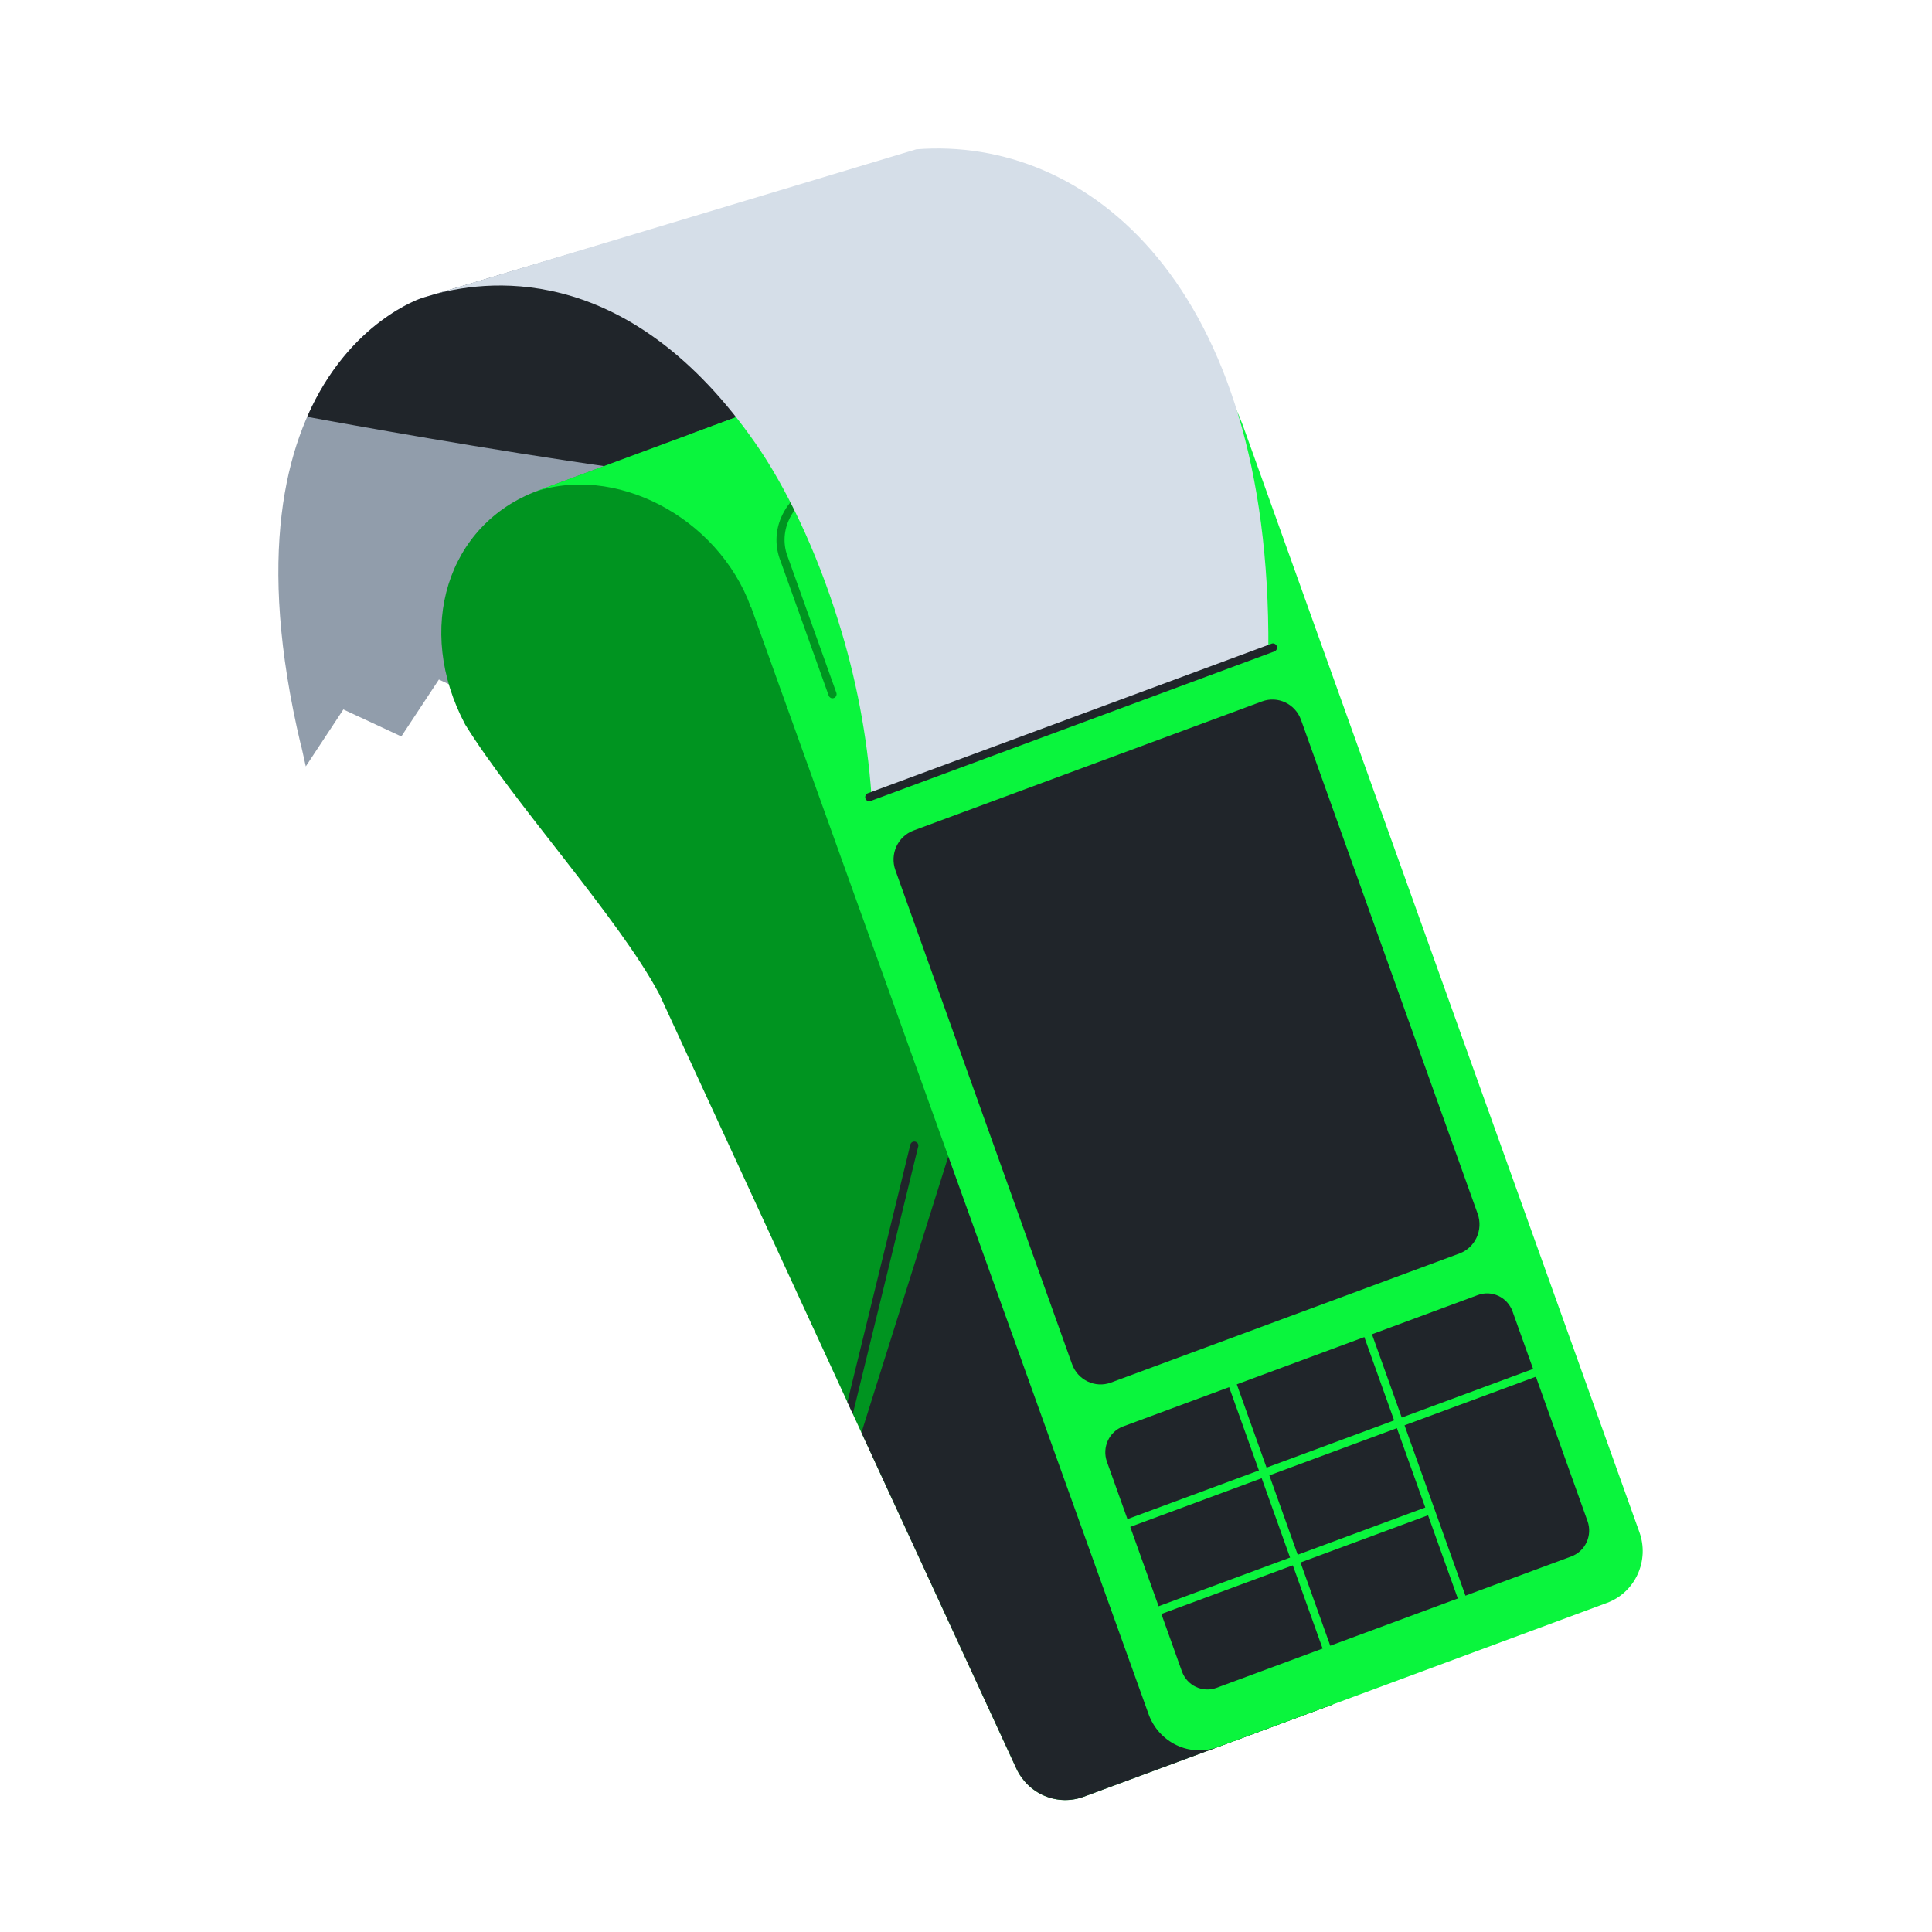 <svg xmlns:xlink="http://www.w3.org/1999/xlink" xmlns="http://www.w3.org/2000/svg" width="80" height="80" viewBox="0 0 80 80" fill="none" class="w-48 lg:w-80 h-48 lg:h-80 rounded-[8px] lg:rounded-md"><g clip-path="url(#clip0_3606_150251)" fill="none"><path d="M12.456 30.844H12.463L12.662 31.735L14.218 29.377L16.618 30.495L18.174 28.138L20.575 29.26L22.13 26.902L24.53 28.025L26.085 25.667L28.485 26.789L30.036 24.434L32.436 25.557L33.991 23.199L36.39 24.322L36.407 24.381L36.43 24.373C35.269 22.291 34.596 21.333 33.978 19.683C33.955 19.612 33.93 19.544 33.903 19.476C33.843 19.302 33.781 19.134 33.724 18.967C33.693 18.876 33.663 18.788 33.634 18.699C33.563 18.487 33.498 18.28 33.437 18.075C33.406 17.97 33.375 17.866 33.347 17.762C33.319 17.658 33.29 17.559 33.266 17.46C33.205 17.232 33.153 17.009 33.102 16.79C33.081 16.698 33.058 16.607 33.042 16.516C32.698 14.86 32.668 13.436 32.887 12.181C32.901 12.085 32.92 11.991 32.939 11.901C32.958 11.811 32.978 11.717 33.001 11.629C33.106 11.19 33.246 10.761 33.42 10.346C33.49 10.183 33.562 10.022 33.639 9.866C33.873 9.392 34.147 8.939 34.456 8.511C34.557 8.365 34.665 8.225 34.777 8.086C34.832 8.015 34.889 7.944 34.946 7.876C35.232 7.534 35.539 7.199 35.867 6.873L17.507 12.327C17.462 12.337 8.715 15.105 12.456 30.844Z" fill="#919DAB"></path><path d="M33.983 19.682C34.6 21.332 12.719 17.26 12.719 17.26C14.457 13.291 17.48 12.336 17.507 12.33L35.865 6.877C35.536 7.205 35.23 7.538 34.945 7.881C34.887 7.95 34.833 8.021 34.775 8.091C34.663 8.229 34.556 8.371 34.453 8.517C34.144 8.944 33.871 9.397 33.636 9.87C33.559 10.027 33.487 10.187 33.419 10.351C33.244 10.766 33.104 11.195 32.999 11.634C32.977 11.722 32.958 11.813 32.938 11.907C32.918 12 32.9 12.09 32.885 12.185C32.666 13.44 32.696 14.863 33.041 16.521C33.057 16.61 33.078 16.702 33.1 16.793C33.15 17.014 33.203 17.237 33.264 17.464C33.289 17.564 33.317 17.665 33.346 17.767C33.375 17.868 33.404 17.974 33.434 18.078C33.495 18.284 33.561 18.491 33.633 18.703C33.662 18.791 33.69 18.88 33.723 18.971C33.779 19.138 33.841 19.306 33.902 19.48C33.929 19.548 33.952 19.616 33.977 19.687L33.983 19.682Z" fill="#20252A"></path><path d="M55.184 70.58L44.876 74.399C44.35 74.594 43.771 74.582 43.254 74.364C42.736 74.147 42.317 73.74 42.079 73.224L35.313 58.548L35.089 58.057L30.108 47.252L27.305 41.175C25.635 38.025 21.265 33.242 19.262 30C17.165 26.046 18.514 21.71 22.268 20.319L35.095 15.568L48.54 52.389L55.184 70.58Z" fill="#009420"></path><path d="M39.304 47.77L35.672 59.319L42.084 73.223C42.321 73.738 42.74 74.145 43.258 74.362C43.775 74.579 44.353 74.591 44.88 74.397L55.182 70.58L39.304 47.77Z" fill="#20252A"></path><path d="M47.56 70.979L28.537 17.997L42.356 12.879C45.776 11.611 50.091 13.851 51.46 17.602L67.885 63.446C67.986 63.728 68.032 64.027 68.019 64.327C68.005 64.627 67.934 64.921 67.809 65.193C67.684 65.465 67.508 65.709 67.29 65.911C67.072 66.114 66.818 66.27 66.54 66.372L50.432 72.34C49.874 72.547 49.258 72.52 48.719 72.264C48.181 72.009 47.764 71.547 47.56 70.979Z" fill="#0AF53D"></path><path d="M30.829 17.146L21.99 20.419C25.411 19.153 29.726 21.393 31.095 25.144L32.512 20.322L30.829 17.146Z" fill="#0AF53D"></path><path d="M50.377 69.889L65.066 64.448C65.647 64.232 65.948 63.578 65.736 62.986L62.632 54.306C62.42 53.714 61.777 53.409 61.195 53.625L46.506 59.066C45.924 59.281 45.624 59.936 45.836 60.528L48.94 69.207C49.152 69.799 49.795 70.104 50.377 69.889Z" fill="#20252A"></path><path d="M46.003 57.249L60.434 51.904C61.087 51.661 61.424 50.926 61.187 50.261L53.873 29.81C53.635 29.145 52.912 28.802 52.259 29.044L37.828 34.39C37.175 34.632 36.838 35.367 37.076 36.032L44.39 56.483C44.627 57.148 45.35 57.491 46.003 57.249Z" fill="#20252A"></path><path d="M34.472 28.745L32.48 23.173C31.978 21.923 32.696 20.561 34.138 20.027L45.551 15.8C47.194 15.191 49.109 15.896 49.681 17.321" fill="#0AF53D"></path><path d="M34.472 28.916C34.437 28.916 34.403 28.905 34.375 28.884C34.346 28.864 34.325 28.835 34.314 28.802L32.321 23.23C32.205 22.941 32.148 22.632 32.153 22.321C32.158 22.009 32.225 21.702 32.35 21.418C32.656 20.716 33.27 20.163 34.079 19.865L45.492 15.638C47.235 14.992 49.225 15.732 49.836 17.254C49.845 17.275 49.849 17.298 49.849 17.32C49.849 17.343 49.844 17.365 49.836 17.386C49.827 17.406 49.815 17.425 49.799 17.441C49.783 17.457 49.765 17.47 49.744 17.478C49.724 17.487 49.702 17.491 49.68 17.491C49.658 17.491 49.636 17.486 49.615 17.478C49.595 17.469 49.577 17.456 49.561 17.44C49.545 17.424 49.533 17.405 49.525 17.384C48.989 16.051 47.159 15.384 45.608 15.96L34.195 20.181C33.472 20.448 32.926 20.935 32.658 21.55C32.549 21.793 32.491 22.056 32.487 22.322C32.483 22.589 32.533 22.854 32.634 23.099L34.632 28.686C34.641 28.711 34.644 28.739 34.64 28.766C34.636 28.793 34.626 28.819 34.611 28.841C34.595 28.864 34.575 28.882 34.551 28.895C34.527 28.907 34.501 28.914 34.474 28.914L34.472 28.916Z" fill="#009420"></path><path d="M63.84 56.552L46.512 62.967L46.627 63.289L63.955 56.874L63.84 56.552Z" fill="#0AF53D"></path><path d="M56.644 54.785L56.328 54.902L60.624 66.914L60.94 66.797L56.644 54.785Z" fill="#0AF53D"></path><path d="M51.047 56.859L50.73 56.977L55.026 68.989L55.343 68.872L51.047 56.859Z" fill="#0AF53D"></path><path d="M59.206 62.352L47.777 66.584L47.892 66.905L59.321 62.674L59.206 62.352Z" fill="#0AF53D"></path><path d="M38.018 47.486L35.314 58.548L35.09 58.057L37.694 47.404C37.699 47.382 37.708 47.36 37.721 47.341C37.733 47.322 37.75 47.306 37.769 47.294C37.788 47.282 37.81 47.273 37.832 47.27C37.854 47.266 37.877 47.267 37.899 47.273C37.921 47.278 37.942 47.288 37.96 47.302C37.978 47.316 37.993 47.333 38.005 47.353C38.016 47.373 38.023 47.395 38.026 47.418C38.029 47.441 38.027 47.464 38.02 47.486H38.018Z" fill="#20252A"></path><path d="M52.52 26.9L51.768 27.175L36.083 32.938V32.901C35.906 30.459 35.445 28.046 34.711 25.713C33.787 22.737 32.528 20.145 31.288 18.365C26.167 11.018 20.517 11.502 18.01 12.178L37.94 6.183C45.048 5.623 52.619 11.802 52.52 26.9Z" fill="#D5DEE8"></path><path d="M35.994 33.178C35.955 33.178 35.916 33.163 35.886 33.138C35.856 33.112 35.836 33.076 35.829 33.036C35.822 32.996 35.829 32.956 35.849 32.921C35.869 32.886 35.9 32.859 35.937 32.846L52.667 26.649C52.708 26.638 52.752 26.642 52.789 26.663C52.827 26.683 52.856 26.716 52.87 26.757C52.884 26.798 52.883 26.843 52.866 26.882C52.849 26.922 52.818 26.953 52.779 26.971L36.051 33.167C36.033 33.174 36.014 33.178 35.994 33.178Z" fill="#20252A"></path></g><defs><clipPath id="clip0_3606_150251"><rect width="56.496" height="68.389" fill="white" transform="translate(11.525 6.147)"></rect></clipPath></defs></svg>